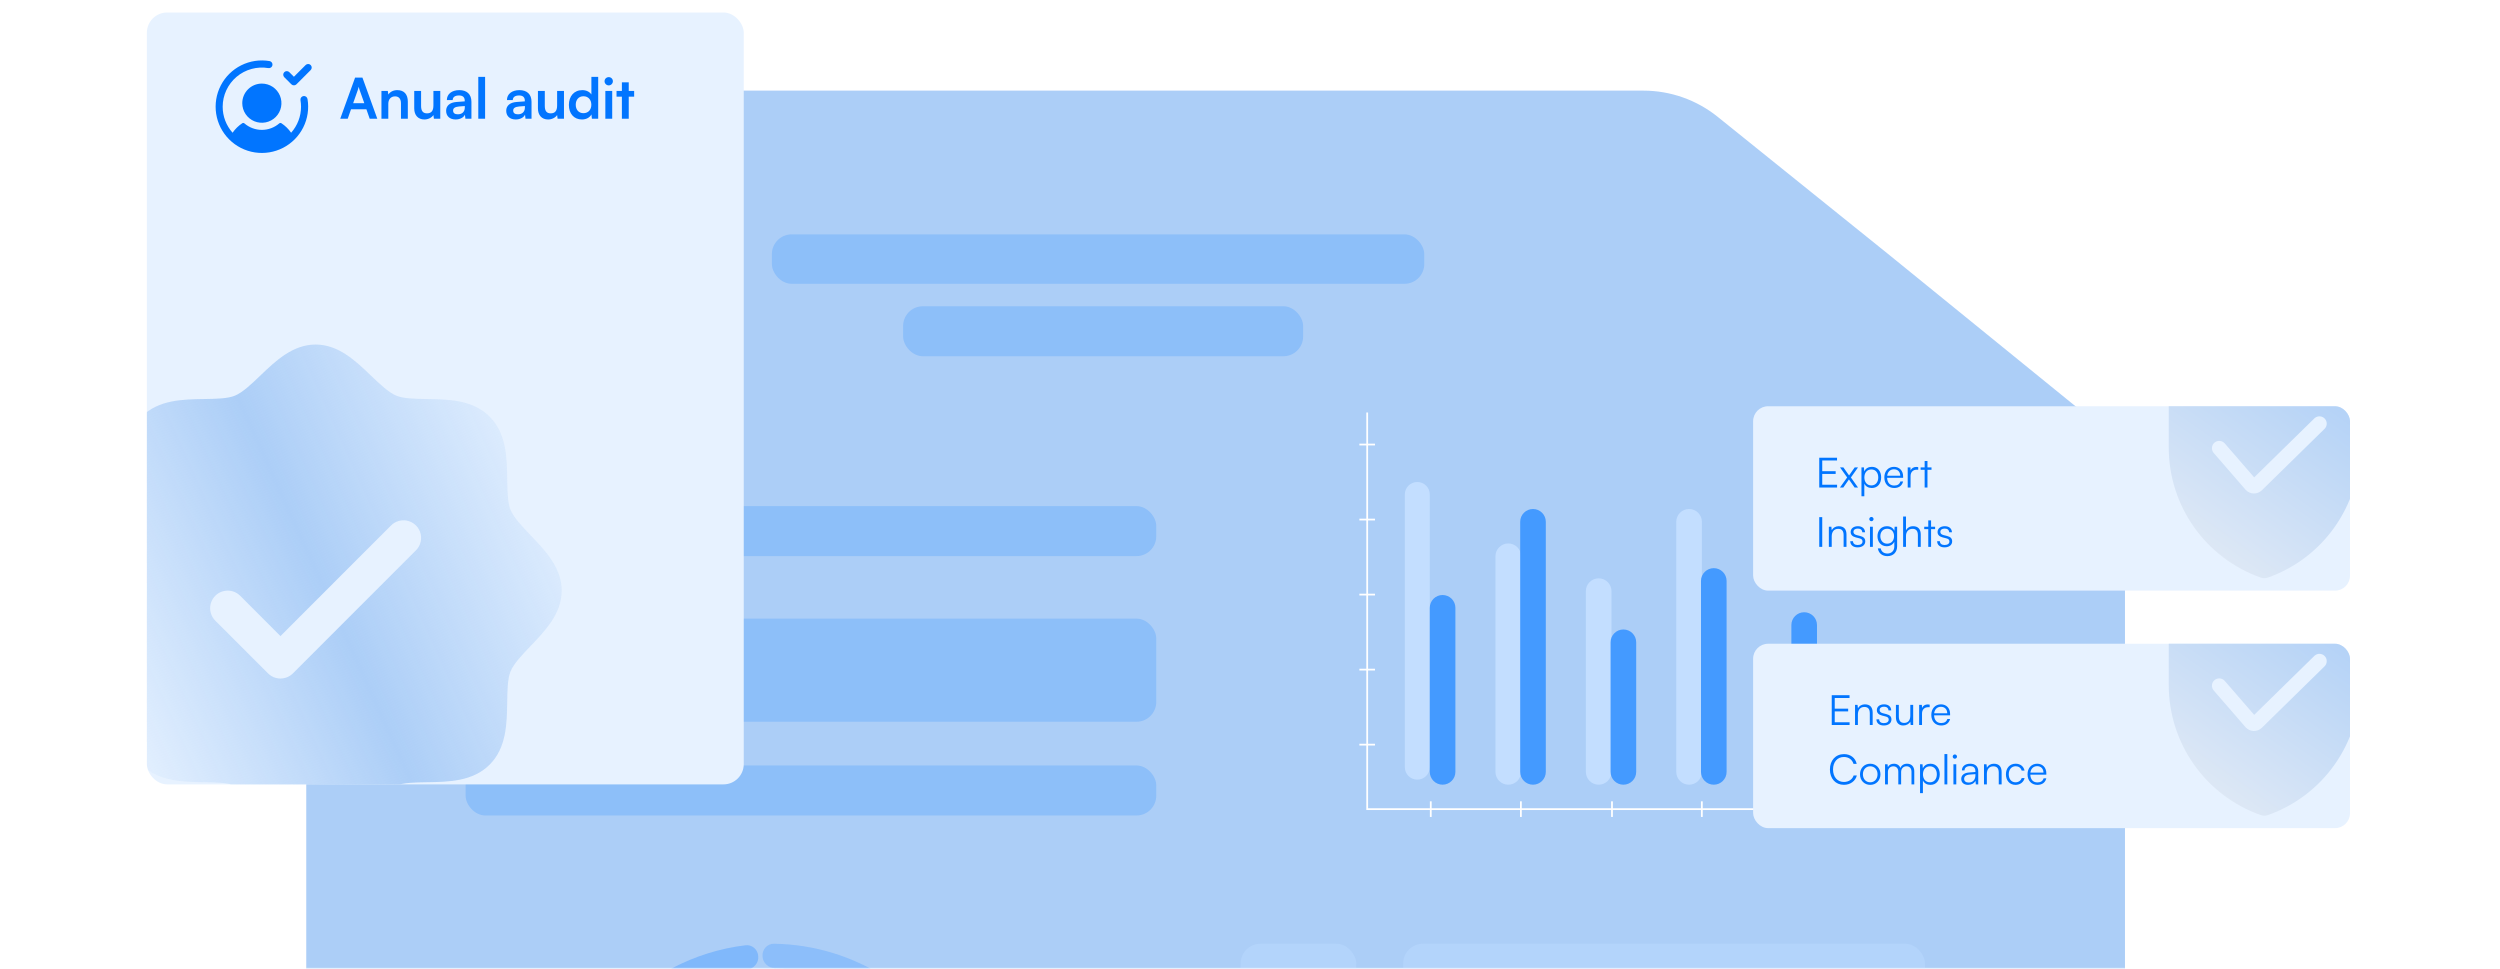 <svg width="800" height="310" viewBox="0 0 800 310" fill="none" xmlns="http://www.w3.org/2000/svg">
<mask id="mask0_2815_8809" style="mask-type:alpha" maskUnits="userSpaceOnUse" x="0" y="0" width="800" height="310">
<rect width="800" height="310" fill="#D9D9D9"/>
</mask>
<g mask="url(#mask0_2815_8809)">
<path d="M98 66.956C98 45.994 114.994 29 135.956 29H525.863C534.52 29 542.917 31.96 549.662 37.388L604.082 81.19L665.973 131.476C674.844 138.684 679.994 149.505 679.994 160.935V709.048C679.994 730.011 663.001 747.004 642.038 747.004H135.956C114.994 747.004 98 730.011 98 709.048V66.956Z" fill="#ACCEF7"/>
<rect x="247" y="75" width="208.759" height="15.815" rx="6.326" fill="#449AFF" fill-opacity="0.3"/>
<rect x="289" y="98" width="128" height="16" rx="6.326" fill="#449AFF" fill-opacity="0.3"/>
<rect x="149" y="161.954" width="221" height="16" rx="6.326" fill="#449AFF" fill-opacity="0.3"/>
<rect x="449" y="302" width="167" height="33" rx="6.326" fill="#BBDAFF" fill-opacity="0.5"/>
<rect x="149" y="244.954" width="221" height="16" rx="6.326" fill="#449AFF" fill-opacity="0.3"/>
<rect x="149" y="197.954" width="221" height="33" rx="6.326" fill="#449AFF" fill-opacity="0.3"/>
<rect x="397" y="302" width="37" height="33" rx="6.326" fill="#BBDAFF" fill-opacity="0.5"/>
<path d="M457.527 245.49V158.234C457.527 156.029 455.74 154.242 453.535 154.242C451.33 154.242 449.543 156.029 449.543 158.234V245.49C449.543 247.695 451.33 249.482 453.535 249.482C455.74 249.482 457.527 247.695 457.527 245.49Z" fill="#C3DEFF"/>
<path d="M465.727 247V194.501C465.727 192.237 463.892 190.402 461.628 190.402C459.365 190.402 457.529 192.237 457.529 194.501V247C457.529 249.264 459.365 251.099 461.628 251.099C463.892 251.099 465.727 249.264 465.727 247Z" fill="#449AFF"/>
<path d="M486.743 247.004V178.005C486.743 175.741 484.908 173.906 482.644 173.906C480.38 173.906 478.545 175.741 478.545 178.005V247.004C478.545 249.267 480.38 251.103 482.644 251.103C484.908 251.103 486.743 249.267 486.743 247.004Z" fill="#C3DEFF"/>
<path d="M494.659 247.004V166.978C494.659 164.715 492.824 162.879 490.56 162.879C488.296 162.879 486.461 164.715 486.461 166.978V247.004C486.461 249.267 488.296 251.103 490.56 251.103C492.824 251.103 494.659 249.267 494.659 247.004Z" fill="#449AFF"/>
<path d="M515.675 247.003V189.165C515.675 186.902 513.839 185.066 511.576 185.066C509.312 185.066 507.477 186.902 507.477 189.165V247.003C507.477 249.267 509.312 251.102 511.576 251.102C513.839 251.102 515.675 249.267 515.675 247.003Z" fill="#C3DEFF"/>
<path d="M523.583 247.003V205.531C523.583 203.267 521.748 201.432 519.484 201.432C517.22 201.432 515.385 203.267 515.385 205.531V247.003C515.385 249.267 517.22 251.102 519.484 251.102C521.748 251.102 523.583 249.267 523.583 247.003Z" fill="#449AFF"/>
<path d="M544.602 247.004V166.978C544.602 164.715 542.767 162.879 540.503 162.879C538.24 162.879 536.404 164.715 536.404 166.978V247.004C536.404 249.267 538.24 251.103 540.503 251.103C542.767 251.103 544.602 249.267 544.602 247.004Z" fill="#C3DEFF"/>
<path d="M552.511 247.003V185.907C552.511 183.643 550.675 181.808 548.412 181.808C546.148 181.808 544.312 183.643 544.312 185.907V247.003C544.312 249.267 546.148 251.102 548.412 251.102C550.675 251.102 552.511 249.267 552.511 247.003Z" fill="#449AFF"/>
<path d="M573.526 247.001V211.043C573.526 208.779 571.691 206.944 569.427 206.944C567.163 206.944 565.328 208.779 565.328 211.043V247.001C565.328 249.264 567.163 251.1 569.427 251.1C571.691 251.1 573.526 249.264 573.526 247.001Z" fill="#C3DEFF"/>
<path d="M581.438 247.003V200.016C581.438 197.752 579.603 195.917 577.339 195.917C575.075 195.917 573.24 197.752 573.24 200.016V247.003C573.24 249.267 575.075 251.102 577.339 251.102C579.603 251.102 581.438 249.267 581.438 247.003Z" fill="#449AFF"/>
<path d="M602.741 258.639H573.51V256.423H572.939V258.639H544.872V256.423H544.302V258.639H516.12V256.423H515.55V258.639H486.969V256.423H486.399V258.639H458.132V256.423H457.561V258.639H437.786V238.57H440.004V238H437.786V214.563H440.004V213.993H437.786V190.553H440.004V189.983H437.786V166.546H440.004V165.976H437.786V142.539H440.004V141.969H437.786V132H437.216V141.969H435V142.539H437.216V165.976H435V166.546H437.216V189.983H435V190.553H437.216V213.993H435V214.563H437.216V238H435V238.57H437.216V259.209H457.561V261.425H458.132V259.209H486.399V261.425H486.969V259.209H515.55V261.425H516.12V259.209H544.302V261.425H544.872V259.209H572.939V261.425H573.51V259.209H602.741V258.639Z" fill="white"/>
<path d="M182.958 373.778C180.849 373.913 179.017 372.311 179.002 370.197C178.88 353.609 184.857 337.499 195.873 324.978C206.889 312.457 222.106 304.476 238.575 302.484C240.674 302.23 242.496 303.842 242.631 305.952L242.64 306.098C242.775 308.207 241.171 310.015 239.074 310.284C224.671 312.134 211.38 319.164 201.731 330.131C192.082 341.099 186.802 355.178 186.802 369.699C186.802 371.813 185.214 373.634 183.104 373.769L182.958 373.778Z" fill="#55A3FF" fill-opacity="0.5"/>
<path d="M244.002 305.879C243.912 303.767 245.553 301.97 247.667 302C260.495 302.182 273.01 306.006 283.748 313.025C285.518 314.181 285.875 316.588 284.62 318.29L284.534 318.407C283.279 320.108 280.888 320.459 279.11 319.316C269.816 313.338 259.045 310.047 247.997 309.809C245.883 309.764 244.097 308.137 244.008 306.025L244.002 305.879Z" fill="#6CAFFE" fill-opacity="0.5"/>
<g filter="url(#filter0_d_2815_8809)">
<g clip-path="url(#clip0_2815_8809)">
<rect x="558" y="126" width="191" height="59" rx="4.79" fill="#E7F2FF"/>
<path d="M747.062 115C749.876 115 752.158 117.282 752.158 120.097V139.209C752.158 157.904 740.38 174.572 722.758 180.814C721.995 181.085 721.162 181.085 720.399 180.814C702.778 174.572 691 157.904 691 139.209V120.097C691 117.282 693.282 115 696.097 115H747.062ZM740.889 129.931C740.042 129.067 738.69 129 737.765 129.738L737.585 129.896L718.336 148.757L708.92 137.893L707.154 139.423L705.389 140.952L715.545 152.67L715.675 152.813C717.056 154.247 719.359 154.295 720.799 152.885L740.854 133.234L741.017 133.059C741.774 132.149 741.735 130.795 740.889 129.931ZM708.92 137.893C708.075 136.918 706.599 136.813 705.624 137.657C704.649 138.502 704.544 139.977 705.389 140.952L708.92 137.893Z" fill="url(#paint0_linear_2815_8809)"/>
<path d="M584.866 152H579.158V142.473H584.852V143.351H580.116V146.784H584.413V147.649H580.116V151.122H584.866V152ZM586.864 152H585.786L588.088 148.78L585.8 145.56H586.877L588.7 148.141L590.51 145.56H591.574L589.286 148.793L591.561 152H590.47L588.66 149.419L586.864 152ZM592.666 154.807V145.56H593.465L593.558 146.864C594.01 145.866 594.915 145.387 595.993 145.387C597.856 145.387 598.973 146.811 598.973 148.753C598.973 150.696 597.896 152.16 595.993 152.16C594.902 152.16 594.037 151.694 593.584 150.763V154.807H592.666ZM593.598 148.78C593.598 150.257 594.423 151.335 595.833 151.335C597.23 151.335 598.042 150.257 598.042 148.78C598.042 147.29 597.23 146.225 595.833 146.225C594.423 146.225 593.598 147.29 593.598 148.78ZM603.138 152.16C601.248 152.16 599.984 150.802 599.984 148.78C599.984 146.771 601.235 145.387 603.071 145.387C604.814 145.387 605.998 146.625 605.998 148.447V148.9H600.876C600.942 150.47 601.767 151.375 603.151 151.375C604.202 151.375 604.881 150.922 605.12 150.071H605.998C605.652 151.428 604.655 152.16 603.138 152.16ZM603.071 146.172C601.86 146.172 601.062 146.97 600.902 148.235H605.08C605.08 146.997 604.282 146.172 603.071 146.172ZM610.833 145.48V146.305H610.327C609.143 146.305 608.384 147.104 608.384 148.328V152H607.466V145.56H608.331L608.398 146.558C608.65 145.866 609.329 145.414 610.234 145.414C610.433 145.414 610.606 145.427 610.833 145.48ZM613.79 152H612.885V146.332H611.594V145.56H612.885V143.524H613.79V145.56H615.081V146.332H613.79V152ZM580.116 161.473V171H579.158V161.473H580.116ZM583.151 171H582.232V164.56H583.031L583.164 165.678C583.59 164.853 584.441 164.387 585.373 164.387C587.142 164.387 587.874 165.438 587.874 167.062V171H586.956V167.261C586.956 165.758 586.277 165.225 585.213 165.225C583.896 165.225 583.151 166.183 583.151 167.634V171ZM589.08 169.19H589.959C589.959 169.936 590.517 170.401 591.422 170.401C592.42 170.401 593.005 169.975 593.005 169.284C593.005 168.751 592.739 168.445 591.981 168.259L590.877 167.98C589.759 167.7 589.213 167.115 589.213 166.237C589.213 165.106 590.158 164.387 591.542 164.387C592.899 164.387 593.777 165.132 593.817 166.33H592.926C592.899 165.585 592.38 165.146 591.515 165.146C590.61 165.146 590.105 165.531 590.105 166.223C590.105 166.716 590.451 167.062 591.156 167.235L592.26 167.514C593.378 167.793 593.884 168.312 593.884 169.244C593.884 170.401 592.899 171.16 591.435 171.16C589.985 171.16 589.08 170.388 589.08 169.19ZM595.847 162.79C595.475 162.79 595.169 162.484 595.169 162.112C595.169 161.739 595.475 161.42 595.847 161.42C596.22 161.42 596.539 161.739 596.539 162.112C596.539 162.484 596.22 162.79 595.847 162.79ZM595.395 171V164.56H596.313V171H595.395ZM597.789 167.594C597.789 165.837 598.92 164.387 600.809 164.387C601.927 164.387 602.778 164.906 603.191 165.851L603.284 164.56H604.082V170.8C604.082 172.716 602.858 173.967 600.969 173.967C599.319 173.967 598.161 173.036 597.908 171.479H598.826C599.026 172.517 599.824 173.129 600.982 173.129C602.299 173.129 603.177 172.237 603.177 170.894V169.363C602.738 170.268 601.847 170.8 600.742 170.8C598.906 170.8 597.789 169.35 597.789 167.594ZM598.707 167.58C598.707 168.898 599.518 169.975 600.876 169.975C602.273 169.975 603.098 168.964 603.098 167.58C603.098 166.21 602.299 165.199 600.889 165.199C599.505 165.199 598.707 166.277 598.707 167.58ZM606.916 170.987H605.998V161.3H606.916V165.678C607.329 164.906 608.114 164.387 609.191 164.387C610.881 164.387 611.64 165.438 611.64 167.062V171H610.721V167.261C610.721 165.758 610.016 165.225 609.018 165.225C607.635 165.225 606.916 166.25 606.916 167.487V170.987ZM614.946 171H614.042V165.332H612.751V164.56H614.042V162.524H614.946V164.56H616.237V165.332H614.946V171ZM616.887 169.19H617.765C617.765 169.936 618.324 170.401 619.229 170.401C620.227 170.401 620.812 169.975 620.812 169.284C620.812 168.751 620.546 168.445 619.788 168.259L618.683 167.98C617.566 167.7 617.02 167.115 617.02 166.237C617.02 165.106 617.965 164.387 619.349 164.387C620.706 164.387 621.584 165.132 621.624 166.33H620.732C620.706 165.585 620.187 165.146 619.322 165.146C618.417 165.146 617.911 165.531 617.911 166.223C617.911 166.716 618.257 167.062 618.963 167.235L620.067 167.514C621.185 167.793 621.69 168.312 621.69 169.244C621.69 170.401 620.706 171.16 619.242 171.16C617.792 171.16 616.887 170.388 616.887 169.19Z" fill="#0175FF"/>
</g>
</g>
<g filter="url(#filter1_d_2815_8809)">
<g clip-path="url(#clip1_2815_8809)">
<rect x="558" y="202" width="191" height="59" rx="4.79" fill="#E7F2FF"/>
<path d="M747.062 191C749.876 191 752.158 193.282 752.158 196.097V215.209C752.158 233.904 740.38 250.572 722.758 256.814C721.995 257.085 721.162 257.085 720.399 256.814C702.778 250.572 691 233.904 691 215.209V196.097C691 193.282 693.282 191 696.097 191H747.062ZM740.889 205.931C740.042 205.067 738.69 205 737.765 205.738L737.585 205.896L718.336 224.757L708.92 213.893L707.154 215.423L705.389 216.952L715.545 228.67L715.675 228.813C717.056 230.247 719.359 230.295 720.799 228.885L740.854 209.234L741.017 209.059C741.774 208.149 741.735 206.795 740.889 205.931ZM708.92 213.893C708.075 212.918 706.599 212.813 705.624 213.657C704.649 214.502 704.544 215.977 705.389 216.952L708.92 213.893Z" fill="url(#paint1_linear_2815_8809)"/>
<path d="M588.866 228H583.158V218.473H588.852V219.351H584.116V222.784H588.413V223.649H584.116V227.122H588.866V228ZM591.529 228H590.611V221.56H591.41L591.543 222.678C591.968 221.853 592.82 221.387 593.751 221.387C595.521 221.387 596.253 222.438 596.253 224.062V228H595.335V224.261C595.335 222.758 594.656 222.225 593.592 222.225C592.275 222.225 591.529 223.183 591.529 224.634V228ZM597.459 226.19H598.337C598.337 226.936 598.896 227.401 599.801 227.401C600.799 227.401 601.384 226.975 601.384 226.284C601.384 225.751 601.118 225.445 600.36 225.259L599.255 224.98C598.138 224.7 597.592 224.115 597.592 223.237C597.592 222.106 598.537 221.387 599.921 221.387C601.278 221.387 602.156 222.132 602.196 223.33H601.305C601.278 222.585 600.759 222.146 599.894 222.146C598.989 222.146 598.484 222.531 598.484 223.223C598.484 223.716 598.83 224.062 599.535 224.235L600.639 224.514C601.757 224.793 602.263 225.312 602.263 226.244C602.263 227.401 601.278 228.16 599.814 228.16C598.364 228.16 597.459 227.388 597.459 226.19ZM608.298 221.56H609.216V228H608.418L608.298 226.909C607.939 227.654 607.047 228.16 606.036 228.16C604.519 228.16 603.694 227.122 603.694 225.552V221.547H604.626V225.259C604.626 226.789 605.304 227.335 606.329 227.335C607.566 227.335 608.298 226.51 608.298 224.98V221.56ZM614.495 221.48V222.305H613.989C612.805 222.305 612.047 223.104 612.047 224.328V228H611.128V221.56H611.993L612.06 222.558C612.313 221.866 612.991 221.414 613.896 221.414C614.096 221.414 614.269 221.427 614.495 221.48ZM618.169 228.16C616.28 228.16 615.016 226.802 615.016 224.78C615.016 222.771 616.267 221.387 618.103 221.387C619.846 221.387 621.03 222.625 621.03 224.447V224.9H615.907C615.974 226.47 616.799 227.375 618.183 227.375C619.234 227.375 619.912 226.922 620.152 226.071H621.03C620.684 227.428 619.686 228.16 618.169 228.16ZM618.103 222.172C616.892 222.172 616.094 222.97 615.934 224.235H620.112C620.112 222.997 619.314 222.172 618.103 222.172ZM587.043 247.146C584.382 247.146 582.572 245.164 582.572 242.237C582.572 239.309 584.408 237.314 587.096 237.314C589.145 237.314 590.755 238.551 591.141 240.44H590.116C589.717 239.07 588.546 238.232 587.056 238.232C584.967 238.232 583.57 239.828 583.57 242.237C583.57 244.632 584.967 246.228 587.056 246.228C588.56 246.228 589.757 245.417 590.17 244.139H591.194C590.755 245.936 589.092 247.146 587.043 247.146ZM592.199 243.78C592.199 241.811 593.583 240.387 595.472 240.387C597.362 240.387 598.745 241.811 598.745 243.78C598.745 245.736 597.362 247.16 595.472 247.16C593.583 247.16 592.199 245.736 592.199 243.78ZM593.13 243.767C593.13 245.284 594.088 246.335 595.472 246.335C596.843 246.335 597.814 245.284 597.814 243.767C597.814 242.277 596.843 241.212 595.472 241.212C594.088 241.212 593.13 242.277 593.13 243.767ZM601.132 247H600.214V240.56H601.012L601.118 241.478C601.438 240.8 602.156 240.387 603.061 240.387C604.072 240.387 604.831 240.919 605.137 241.758C605.429 240.919 606.215 240.387 607.252 240.387C608.649 240.387 609.568 241.292 609.568 242.782V247H608.676V242.968C608.676 241.864 608.064 241.212 607.079 241.212C606.002 241.212 605.363 242.024 605.363 243.022V247H604.458V242.955C604.458 241.864 603.833 241.225 602.862 241.225C601.784 241.225 601.132 242.024 601.132 243.008V247ZM611.414 249.807V240.56H612.213L612.306 241.864C612.758 240.866 613.663 240.387 614.741 240.387C616.603 240.387 617.721 241.811 617.721 243.753C617.721 245.696 616.643 247.16 614.741 247.16C613.65 247.16 612.785 246.694 612.332 245.763V249.807H611.414ZM612.346 243.78C612.346 245.257 613.171 246.335 614.581 246.335C615.978 246.335 616.79 245.257 616.79 243.78C616.79 242.29 615.978 241.225 614.581 241.225C613.171 241.225 612.346 242.29 612.346 243.78ZM620.143 247H619.224V237.3H620.143V247ZM622.548 238.79C622.175 238.79 621.869 238.484 621.869 238.112C621.869 237.739 622.175 237.42 622.548 237.42C622.92 237.42 623.239 237.739 623.239 238.112C623.239 238.484 622.92 238.79 622.548 238.79ZM622.095 247V240.56H623.013V247H622.095ZM626.777 247.16C625.407 247.16 624.595 246.388 624.595 245.257C624.595 244.073 625.5 243.328 627.003 243.208L629.132 243.035V242.822C629.132 241.558 628.374 241.159 627.429 241.159C626.312 241.159 625.646 241.664 625.646 242.529H624.808C624.808 241.225 625.873 240.387 627.456 240.387C628.946 240.387 630.037 241.132 630.037 242.835V247H629.265L629.146 245.869C628.747 246.681 627.868 247.16 626.777 247.16ZM626.99 246.415C628.347 246.415 629.132 245.47 629.132 244.073V243.727L627.23 243.873C626.019 243.98 625.527 244.512 625.527 245.23C625.527 246.015 626.112 246.415 626.99 246.415ZM632.798 247H631.879V240.56H632.678L632.811 241.678C633.237 240.853 634.088 240.387 635.02 240.387C636.789 240.387 637.521 241.438 637.521 243.062V247H636.603V243.261C636.603 241.758 635.924 241.225 634.86 241.225C633.543 241.225 632.798 242.183 632.798 243.634V247ZM638.898 243.793C638.898 241.771 640.136 240.387 642.012 240.387C643.502 240.387 644.593 241.252 644.846 242.583H643.928C643.689 241.691 642.917 241.199 642.025 241.199C640.721 241.199 639.803 242.197 639.803 243.78C639.803 245.31 640.655 246.335 641.959 246.335C642.917 246.335 643.689 245.802 643.941 244.978H644.873C644.567 246.295 643.422 247.16 641.959 247.16C640.136 247.16 638.898 245.816 638.898 243.793ZM648.965 247.16C647.075 247.16 645.811 245.802 645.811 243.78C645.811 241.771 647.062 240.387 648.898 240.387C650.641 240.387 651.825 241.625 651.825 243.447V243.9H646.703C646.769 245.47 647.594 246.375 648.978 246.375C650.029 246.375 650.708 245.922 650.947 245.071H651.825C651.479 246.428 650.481 247.16 648.965 247.16ZM648.898 241.172C647.687 241.172 646.889 241.97 646.729 243.235H650.907C650.907 241.997 650.109 241.172 648.898 241.172Z" fill="#0175FF"/>
</g>
</g>
<g filter="url(#filter2_d_2815_8809)">
<g clip-path="url(#clip2_2815_8809)">
<rect x="44" width="191" height="247" rx="6.48" fill="#E7F2FF"/>
<path d="M166.806 167.295C164.155 164.525 161.413 161.67 160.379 159.16C159.423 156.861 159.367 153.05 159.311 149.359C159.205 142.496 159.093 134.72 153.686 129.312C148.279 123.905 140.502 123.793 133.639 123.687C129.948 123.631 126.137 123.575 123.838 122.619C121.335 121.585 118.473 118.843 115.703 116.192C110.851 111.53 105.339 106.25 97.998 106.25C90.657 106.25 85.152 111.53 80.293 116.192C77.523 118.843 74.668 121.585 72.158 122.619C69.873 123.575 66.048 123.631 62.357 123.687C55.494 123.793 47.718 123.905 42.31 129.312C36.904 134.72 36.826 142.496 36.685 149.359C36.629 153.05 36.573 156.861 35.617 159.16C34.583 161.663 31.841 164.525 29.19 167.295C24.529 172.147 19.248 177.659 19.248 185C19.248 192.341 24.529 197.846 29.19 202.705C31.841 205.475 34.583 208.33 35.617 210.84C36.573 213.139 36.629 216.95 36.685 220.641C36.791 227.504 36.904 235.28 42.31 240.687C47.718 246.095 55.494 246.207 62.357 246.312C66.048 246.369 69.859 246.425 72.158 247.381C74.661 248.415 77.523 251.157 80.293 253.808C85.145 258.47 90.657 263.75 97.998 263.75C105.339 263.75 110.844 258.47 115.703 253.808C118.473 251.157 121.328 248.415 123.838 247.381C126.137 246.425 129.948 246.369 133.639 246.312C140.502 246.207 148.279 246.095 153.686 240.687C159.093 235.28 159.205 227.504 159.311 220.641C159.367 216.95 159.423 213.139 160.379 210.84C161.413 208.337 164.155 205.475 166.806 202.705C171.468 197.853 176.748 192.341 176.748 185C176.748 177.659 171.468 172.154 166.806 167.295ZM130.103 172.105L90.728 211.48C90.205 212.003 89.585 212.418 88.902 212.701C88.219 212.984 87.487 213.129 86.748 213.129C86.009 213.129 85.277 212.984 84.594 212.701C83.911 212.418 83.291 212.003 82.768 211.48L65.893 194.605C64.838 193.549 64.245 192.118 64.245 190.625C64.245 189.132 64.838 187.701 65.893 186.645C66.949 185.59 68.38 184.997 69.873 184.997C71.366 184.997 72.797 185.59 73.853 186.645L86.748 199.548L122.143 164.145C122.666 163.623 123.286 163.208 123.969 162.925C124.652 162.642 125.384 162.497 126.123 162.497C126.862 162.497 127.594 162.642 128.277 162.925C128.96 163.208 129.58 163.623 130.103 164.145C130.625 164.668 131.04 165.288 131.323 165.971C131.606 166.654 131.751 167.386 131.751 168.125C131.751 168.864 131.606 169.596 131.323 170.279C131.04 170.962 130.625 171.582 130.103 172.105Z" fill="url(#paint2_linear_2815_8809)"/>
<path d="M95.404 27.686C95.925 30.782 95.448 33.962 94.043 36.769C92.639 39.575 90.379 41.863 87.589 43.301C84.799 44.739 81.625 45.254 78.524 44.77C75.423 44.287 72.555 42.83 70.336 40.611C68.117 38.392 66.66 35.524 66.177 32.423C65.693 29.322 66.208 26.148 67.646 23.358C69.084 20.569 71.372 18.308 74.178 16.904C76.985 15.499 80.166 15.022 83.261 15.543C83.556 15.595 83.82 15.762 83.993 16.008C84.166 16.253 84.236 16.557 84.186 16.853C84.137 17.15 83.972 17.415 83.728 17.59C83.484 17.766 83.181 17.838 82.885 17.791C81.087 17.489 79.245 17.582 77.487 18.064C75.729 18.545 74.097 19.404 72.704 20.581C71.312 21.758 70.193 23.224 69.425 24.877C68.657 26.53 68.258 28.331 68.257 30.154C68.254 33.223 69.382 36.185 71.425 38.475C72.254 37.273 73.306 36.242 74.525 35.439C74.629 35.37 74.753 35.337 74.877 35.346C75.002 35.354 75.12 35.403 75.214 35.485C76.763 36.825 78.742 37.562 80.789 37.562C82.836 37.562 84.815 36.825 86.363 35.485C86.457 35.403 86.576 35.354 86.701 35.346C86.825 35.337 86.949 35.37 87.053 35.439C88.273 36.242 89.327 37.273 90.157 38.475C92.202 36.186 93.331 33.223 93.33 30.154C93.33 29.453 93.272 28.754 93.156 28.062C93.13 27.914 93.133 27.762 93.166 27.615C93.199 27.468 93.26 27.329 93.347 27.206C93.434 27.084 93.545 26.979 93.672 26.899C93.8 26.819 93.942 26.765 94.09 26.74C94.239 26.715 94.391 26.72 94.537 26.754C94.684 26.788 94.822 26.851 94.944 26.939C95.067 27.027 95.17 27.139 95.249 27.267C95.328 27.395 95.38 27.538 95.404 27.686ZM74.525 29.014C74.525 30.254 74.892 31.466 75.581 32.497C76.27 33.528 77.249 34.331 78.394 34.805C79.54 35.28 80.8 35.404 82.016 35.162C83.232 34.92 84.349 34.323 85.225 33.447C86.102 32.57 86.699 31.453 86.941 30.237C87.183 29.021 87.059 27.761 86.584 26.615C86.11 25.47 85.306 24.491 84.276 23.802C83.245 23.113 82.033 22.746 80.793 22.746C79.131 22.746 77.536 23.406 76.361 24.582C75.185 25.757 74.525 27.352 74.525 29.014ZM96.415 16.811C96.31 16.705 96.184 16.621 96.046 16.564C95.907 16.506 95.759 16.477 95.609 16.477C95.459 16.477 95.311 16.506 95.173 16.564C95.034 16.621 94.909 16.705 94.803 16.811L91.05 20.565L89.577 19.09C89.472 18.984 89.346 18.901 89.207 18.843C89.069 18.786 88.921 18.756 88.771 18.756C88.621 18.756 88.473 18.786 88.335 18.843C88.196 18.901 88.071 18.984 87.965 19.09C87.859 19.196 87.775 19.322 87.718 19.46C87.66 19.599 87.631 19.747 87.631 19.897C87.631 20.046 87.66 20.195 87.718 20.333C87.775 20.471 87.859 20.597 87.965 20.703L90.244 22.982C90.35 23.088 90.476 23.172 90.614 23.23C90.752 23.287 90.901 23.317 91.05 23.317C91.2 23.317 91.349 23.287 91.487 23.23C91.625 23.172 91.751 23.088 91.857 22.982L96.415 18.424C96.521 18.318 96.606 18.192 96.663 18.054C96.72 17.915 96.75 17.767 96.75 17.617C96.75 17.468 96.72 17.319 96.663 17.181C96.606 17.043 96.521 16.917 96.415 16.811Z" fill="#0175FF"/>
<path d="M108.268 34H105.874L110.626 20.842H112.984L117.736 34H115.306L114.244 30.958H109.33L108.268 34ZM111.508 24.766L110.014 29.014H113.578L112.066 24.766C111.958 24.424 111.832 24.028 111.796 23.758C111.742 24.01 111.634 24.406 111.508 24.766ZM121.258 34H119.062V25.108H121.096L121.276 26.26C121.834 25.36 122.914 24.838 124.12 24.838C126.352 24.838 127.504 26.224 127.504 28.528V34H125.308V29.05C125.308 27.556 124.57 26.836 123.436 26.836C122.086 26.836 121.258 27.772 121.258 29.212V34ZM135.691 25.108H137.887V34H135.853L135.691 32.812C135.151 33.658 133.999 34.234 132.811 34.234C130.759 34.234 129.553 32.848 129.553 30.67V25.108H131.749V29.896C131.749 31.588 132.415 32.272 133.639 32.272C135.025 32.272 135.691 31.462 135.691 29.77V25.108ZM142.801 34.234C140.911 34.234 139.759 33.136 139.759 31.462C139.759 29.824 140.947 28.798 143.053 28.636L145.717 28.438V28.24C145.717 27.034 144.997 26.548 143.881 26.548C142.585 26.548 141.865 27.088 141.865 28.024H139.993C139.993 26.098 141.577 24.838 143.989 24.838C146.383 24.838 147.859 26.134 147.859 28.6V34H145.933L145.771 32.686C145.393 33.604 144.187 34.234 142.801 34.234ZM143.521 32.578C144.871 32.578 145.735 31.768 145.735 30.4V29.932L143.881 30.076C142.513 30.202 141.991 30.652 141.991 31.372C141.991 32.182 142.531 32.578 143.521 32.578ZM152.231 34H150.053V20.608H152.231V34ZM162.032 34.234C160.142 34.234 158.99 33.136 158.99 31.462C158.99 29.824 160.178 28.798 162.284 28.636L164.948 28.438V28.24C164.948 27.034 164.228 26.548 163.112 26.548C161.816 26.548 161.096 27.088 161.096 28.024H159.224C159.224 26.098 160.808 24.838 163.22 24.838C165.614 24.838 167.09 26.134 167.09 28.6V34H165.164L165.002 32.686C164.624 33.604 163.418 34.234 162.032 34.234ZM162.752 32.578C164.102 32.578 164.966 31.768 164.966 30.4V29.932L163.112 30.076C161.744 30.202 161.222 30.652 161.222 31.372C161.222 32.182 161.762 32.578 162.752 32.578ZM175.277 25.108H177.473V34H175.439L175.277 32.812C174.737 33.658 173.585 34.234 172.397 34.234C170.345 34.234 169.139 32.848 169.139 30.67V25.108H171.335V29.896C171.335 31.588 172.001 32.272 173.225 32.272C174.611 32.272 175.277 31.462 175.277 29.77V25.108ZM183.22 34.234C180.646 34.234 179.044 32.344 179.044 29.59C179.044 26.818 180.664 24.838 183.346 24.838C184.588 24.838 185.686 25.36 186.244 26.242V20.608H188.422V34H186.406L186.262 32.614C185.722 33.64 184.57 34.234 183.22 34.234ZM183.706 32.218C185.236 32.218 186.226 31.12 186.226 29.518C186.226 27.916 185.236 26.8 183.706 26.8C182.176 26.8 181.24 27.934 181.24 29.518C181.24 31.102 182.176 32.218 183.706 32.218ZM191.808 23.326C191.052 23.326 190.458 22.732 190.458 21.994C190.458 21.256 191.052 20.68 191.808 20.68C192.528 20.68 193.122 21.256 193.122 21.994C193.122 22.732 192.528 23.326 191.808 23.326ZM190.71 34V25.108H192.906V34H190.71ZM198.199 34H196.003V26.944H194.293V25.108H196.003V22.336H198.199V25.108H199.927V26.944H198.199V34Z" fill="#0175FF"/>
</g>
</g>
</g>
<defs>
<filter id="filter0_d_2815_8809" x="557" y="126" width="199" height="67" filterUnits="userSpaceOnUse" color-interpolation-filters="sRGB">
<feFlood flood-opacity="0" result="BackgroundImageFix"/>
<feColorMatrix in="SourceAlpha" type="matrix" values="0 0 0 0 0 0 0 0 0 0 0 0 0 0 0 0 0 0 127 0" result="hardAlpha"/>
<feOffset dx="3" dy="4"/>
<feGaussianBlur stdDeviation="2"/>
<feComposite in2="hardAlpha" operator="out"/>
<feColorMatrix type="matrix" values="0 0 0 0 0 0 0 0 0 0 0 0 0 0 0 0 0 0 0.1 0"/>
<feBlend mode="normal" in2="BackgroundImageFix" result="effect1_dropShadow_2815_8809"/>
<feBlend mode="normal" in="SourceGraphic" in2="effect1_dropShadow_2815_8809" result="shape"/>
</filter>
<filter id="filter1_d_2815_8809" x="557" y="202" width="199" height="67" filterUnits="userSpaceOnUse" color-interpolation-filters="sRGB">
<feFlood flood-opacity="0" result="BackgroundImageFix"/>
<feColorMatrix in="SourceAlpha" type="matrix" values="0 0 0 0 0 0 0 0 0 0 0 0 0 0 0 0 0 0 127 0" result="hardAlpha"/>
<feOffset dx="3" dy="4"/>
<feGaussianBlur stdDeviation="2"/>
<feComposite in2="hardAlpha" operator="out"/>
<feColorMatrix type="matrix" values="0 0 0 0 0 0 0 0 0 0 0 0 0 0 0 0 0 0 0.1 0"/>
<feBlend mode="normal" in2="BackgroundImageFix" result="effect1_dropShadow_2815_8809"/>
<feBlend mode="normal" in="SourceGraphic" in2="effect1_dropShadow_2815_8809" result="shape"/>
</filter>
<filter id="filter2_d_2815_8809" x="43" y="0" width="199" height="255" filterUnits="userSpaceOnUse" color-interpolation-filters="sRGB">
<feFlood flood-opacity="0" result="BackgroundImageFix"/>
<feColorMatrix in="SourceAlpha" type="matrix" values="0 0 0 0 0 0 0 0 0 0 0 0 0 0 0 0 0 0 127 0" result="hardAlpha"/>
<feOffset dx="3" dy="4"/>
<feGaussianBlur stdDeviation="2"/>
<feComposite in2="hardAlpha" operator="out"/>
<feColorMatrix type="matrix" values="0 0 0 0 0 0 0 0 0 0 0 0 0 0 0 0 0 0 0.1 0"/>
<feBlend mode="normal" in2="BackgroundImageFix" result="effect1_dropShadow_2815_8809"/>
<feBlend mode="normal" in="SourceGraphic" in2="effect1_dropShadow_2815_8809" result="shape"/>
</filter>
<linearGradient id="paint0_linear_2815_8809" x1="691" y1="181.017" x2="742.38" y2="108.109" gradientUnits="userSpaceOnUse">
<stop stop-color="#E7EDF5"/>
<stop offset="1" stop-color="#ACCEF7"/>
</linearGradient>
<linearGradient id="paint1_linear_2815_8809" x1="691" y1="257.017" x2="742.38" y2="184.109" gradientUnits="userSpaceOnUse">
<stop stop-color="#E7EDF5"/>
<stop offset="1" stop-color="#ACCEF7"/>
</linearGradient>
<linearGradient id="paint2_linear_2815_8809" x1="3.253" y1="171.965" x2="161.789" y2="100.313" gradientUnits="userSpaceOnUse">
<stop stop-color="#ACCEF7" stop-opacity="0"/>
<stop offset="0.481" stop-color="#ACCEF7"/>
<stop offset="1" stop-color="#ACCEF7" stop-opacity="0"/>
</linearGradient>
<clipPath id="clip0_2815_8809">
<rect x="558" y="126" width="191" height="59" rx="4.79" fill="white"/>
</clipPath>
<clipPath id="clip1_2815_8809">
<rect x="558" y="202" width="191" height="59" rx="4.79" fill="white"/>
</clipPath>
<clipPath id="clip2_2815_8809">
<rect x="44" width="191" height="247" rx="6.48" fill="white"/>
</clipPath>
</defs>
</svg>
